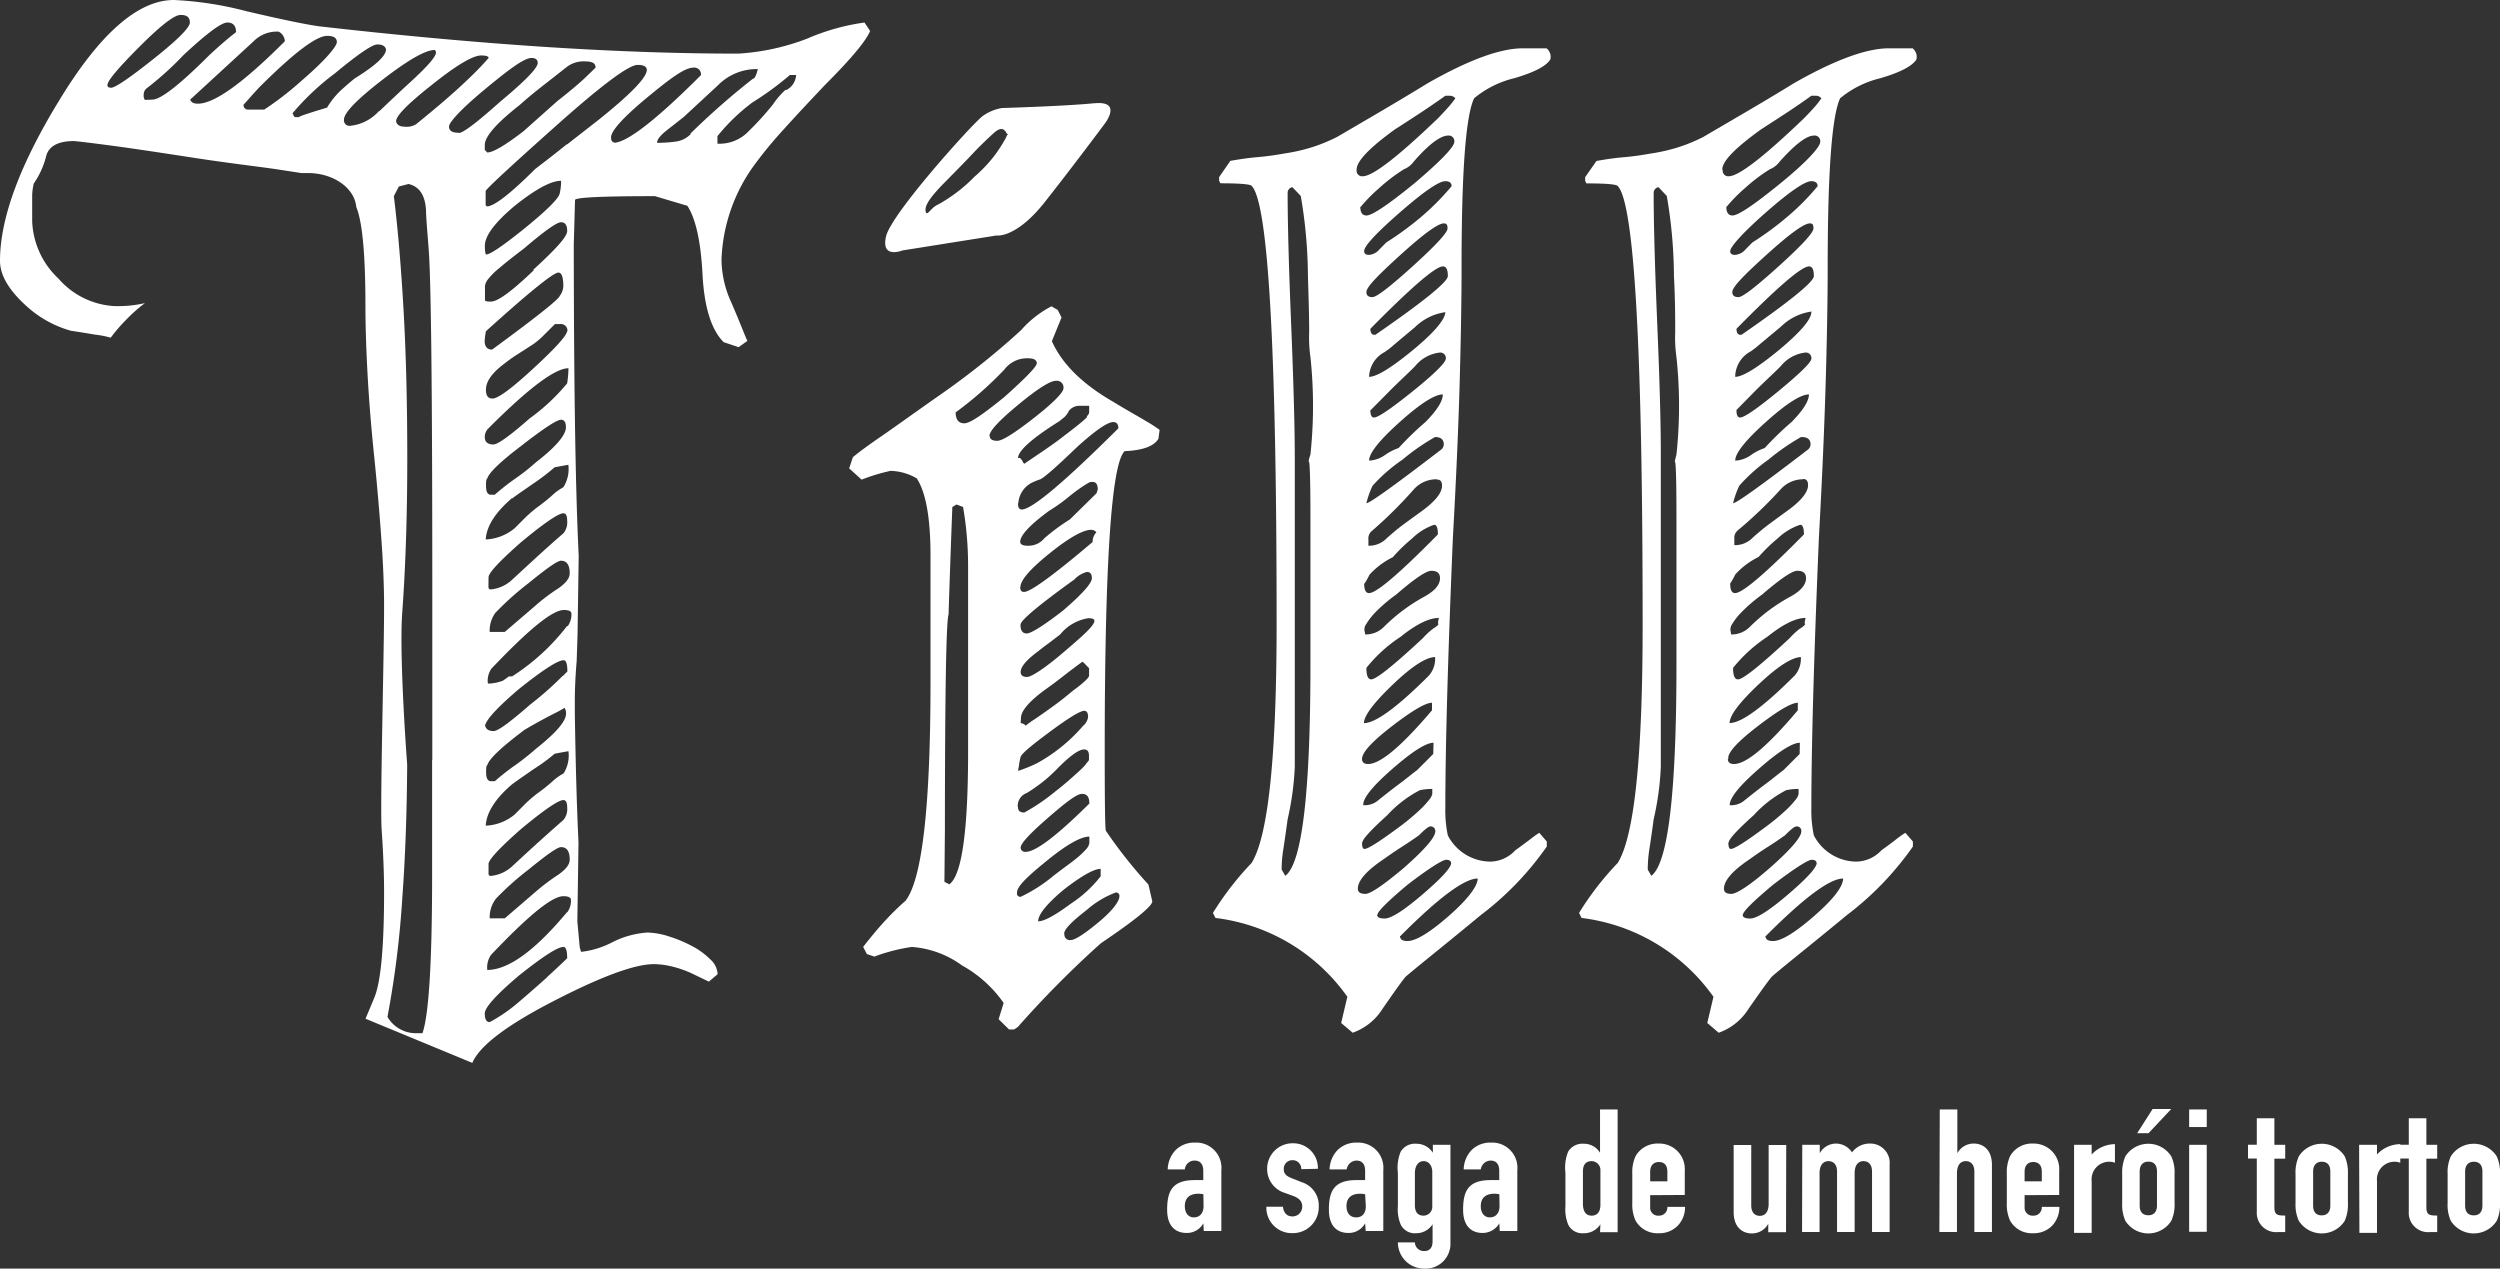 <svg xmlns="http://www.w3.org/2000/svg" viewBox="0 0 258.73 131.29"><rect x="0" y="0" width="258.73" height="131.29" fill="#333333" stroke="none"/><defs><style>.cls-1{fill:#fff;}</style></defs><g id="Layer_2" data-name="Layer 2"><g id="Layer_1-2" data-name="Layer 1"><path class="cls-1" d="M103.35,105.48l.52-1.68a12.81,12.81,0,0,0-4.3-3.88A10.07,10.07,0,0,0,94.37,98a18.52,18.52,0,0,0-3.88,1l-.77-.26L89.33,98c.86-1.11,1.66-2.06,2.39-2.84a26.75,26.75,0,0,1,2-1.94q2.58-3.36,2.58-22.63V57.51q0-5.82-1.42-8a5.65,5.65,0,0,0-2.71-.78,19.19,19.19,0,0,0-3,.91l-1.29-1.17.39-1.16c.51-.43,1.5-1.17,3-2.2S94.68,42.69,97.1,41c1.73-1.2,3.31-2.39,4.75-3.55s2.71-2.26,3.84-3.3a10.81,10.81,0,0,1,3.13-2.45l.65.38.39.78-1,2.45q1.56,3.49,6.24,6.21c1.64,1,2.85,1.66,3.62,2.13a14.3,14.3,0,0,1,1.29.84l-.12.91c-.44.77-1.6,1.21-3.5,1.29q-2.07,2-2.06,31.29,0,7.77.12,8a48.4,48.4,0,0,0,4.4,5.56l.39,1.68q.26.64-5.31,4.4a104,104,0,0,0-8.59,8.66l-.39.26h-.52ZM97.74,91.26l.51.26q1.95-1.42,1.94-13.84v-19a35.72,35.72,0,0,0-.52-6.21L99,52.21l-.44.26q-.26,6.86-.39,11.12-.37,1-.38,22.24ZM98.9,42.65c0,.77.3,1.16.9,1.16s1.9-.91,4.14-2.72q3.36-3,3.36-3.49c0-.34-.3-.52-.9-.52a2.94,2.94,0,0,0-2.46,1.17,37.33,37.33,0,0,1-5,4.4m3.49,2.45c0,.35.26.52.78.52s1.76-.78,3.75-2.33,3.1-2.67,3.1-3.1a.69.69,0,0,0-.78-.78q-.9,0-3.88,2.46t-3,3.23m2.85,47.32a.34.34,0,0,0,.39.39,16.06,16.06,0,0,0,3.42-2.2c1-.77,1.82-1.35,2.3-1.74a8.47,8.47,0,0,0,1.06-1,1.17,1.17,0,0,0,.32-.65v-.64c-.87,0-2.32.81-4.34,2.45s-3.15,2.68-3.15,3.36m.12-45h.17a1.42,1.42,0,0,1,.24.26A1.11,1.11,0,0,0,106,48c1.46-1,2.74-1.83,3.82-2.66s2-1.52,2.65-2.13a.38.38,0,0,1,.13-.26.52.52,0,0,0,.12-.38V42h-.92a1.38,1.38,0,0,0-1.18.52,2.07,2.07,0,0,1-.53.71,3.18,3.18,0,0,0-.39.32q-4.35,2.72-4.35,3.88m0,4.65c0,.44.13.65.39.65q1.56,0,10-8.4c0-.43-.18-.65-.52-.65q-.9,0-3.75,2.58-3.36,3.24-3.88,3.37a6.11,6.11,0,0,0-.9.38,2.56,2.56,0,0,0-1.3,2.07m6.86,21.47c-.43,0-1.64.73-3.62,2.2s-2.89,2.24-3,2.58-.15.76-.19,1a2.34,2.34,0,0,0-.07.45A15.89,15.89,0,0,0,107.3,79a17.24,17.24,0,0,0,4.79-3.88,1.47,1.47,0,0,0,.52-.91c0-.43-.13-.64-.39-.64m-6.86,10c0,.35.22.52.65.52a20.86,20.86,0,0,0,3.23-2.2c1-.77,1.66-1.38,2.14-1.81s.82-.75,1-1,.32-.36.32-.45V78.2c0-.43-.17-.64-.51-.64-.52,0-1.43.64-2.72,1.94a15.39,15.39,0,0,1-3.23,2.58,1.41,1.41,0,0,0-.91,1.42m.26-27.41c0,.26.26.39.79.39a2.14,2.14,0,0,0,1.71-.78,20.8,20.8,0,0,1,2.63-1.94l2.76-2.71.13-.39c0-.52-.17-.78-.52-.78a.75.75,0,0,0-.51.13,16.13,16.13,0,0,0-2,1.43,17.75,17.75,0,0,1-2,1.42c-2,1.47-3,2.54-3,3.23m0,4.66c0,.34.13.51.4.51q1,0,7.1-5.17a1.39,1.39,0,0,1,.39-1,.72.72,0,0,0-.52-.26q-1.3,0-4.34,2.45t-3,3.5m0,3.87c0,.61.22.91.65.91S108,64.75,110,63.2q3-2.58,3-3.36c0-.43-.17-.65-.51-.65a2.71,2.71,0,0,0-1.3.78c-3.71,2.67-5.56,4.23-5.56,4.65m0,4.92c0,.34.22.52.66.52s1.8-.86,3.82-2.59,3.15-2.72,3.15-3.23c0-.17-.21-.26-.64-.26a4.68,4.68,0,0,0-2.9,1.68l-1.19.91c-.35.25-.75.56-1.18.9-1.15.86-1.72,1.55-1.72,2.07m0,5.3a.72.72,0,0,1,.52.26,10.41,10.41,0,0,1,.9-.65c.52-.34,1.25-.86,2.2-1.55s1.66-1.34,2.14-1.68a10.28,10.28,0,0,0,1-.84c.22-.21.32-.37.32-.45v-.78l-.64-.65H112c-.61.44-1.21.89-1.81,1.36s-1.21.93-1.81,1.36c-1.81,1.29-2.72,2.33-2.72,3.1Zm0,12.8a.46.46,0,0,0,.52.52q1.55,0,6.59-5c0-.7-.25-1-.77-1s-1.6.82-3.49,2.46-2.85,2.67-2.85,3.1m8.28,2.2c-.69,0-2,.73-3.88,2.2-1.73,1.46-2.59,2.54-2.59,3.23.61,0,1.73-.6,3.36-1.81a12.8,12.8,0,0,0,3.11-2.85Zm-3.75,6.72a.57.57,0,0,0,.64.65c.44,0,1.38-.6,2.85-1.81s2.2-2.2,2.2-2.72a.34.34,0,0,0-.39-.39,9.79,9.79,0,0,0-3,1.81c-1.56,1.21-2.33,2-2.33,2.46"/><path class="cls-1" d="M138.8,105.87l.64-2.71A19.61,19.61,0,0,0,125.79,95l-.26-.52a31.16,31.16,0,0,1,4-5.17q2.58-4.14,2.59-24.69,0-42.81-2.59-45.39c-.17-.17-1.25-.26-3.23-.26l-.13-.26v-.38l1.16-1.68c.95-.17,1.9-.31,2.85-.39s1.89-.22,2.84-.39a18.24,18.24,0,0,0,3-.71,17.51,17.51,0,0,0,2.38-1l4.75-2.78c1.54-.91,3.08-1.83,4.63-2.78Q154.1,5,157.6,5h2.45a1.1,1.1,0,0,1,.39,1.16c-.43.69-1.68,1.34-3.75,1.94a10.24,10.24,0,0,0-4.13,2.07q-1.31,2.72-1.3,17.59,0,4.65-.19,11.63t-.71,16.29q-.78,18.63-.78,27.93a12.43,12.43,0,0,0,.26,2.85,5,5,0,0,0,4.4,2.71A3.59,3.59,0,0,0,156.82,88c.6-.43,1.1-.8,1.49-1.1s.71-.54,1-.71l.77.9v.52a31.45,31.45,0,0,1-6.85,7.11c-2.41,2-4.26,3.49-5.54,4.53s-2,1.64-2.19,1.81-1,1.29-2.43,3.36a6,6,0,0,1-3.08,2.46ZM132.64,90l.38.64q2.59-1.94,2.6-21.72V53.76c0-3.53-.05-5.51-.13-5.94-.09,0-.05-.26.13-.78a47.6,47.6,0,0,0,0-10.08,14.48,14.48,0,0,1-.13-2.59c0-1.38-.05-3.32-.13-5.82a50.1,50.1,0,0,0-.74-8.27l-.87-.91a.6.6,0,0,0-.49.65q0,4.65.37,13.7T134,47.43V79.37a30.13,30.13,0,0,1-.74,5.42c-.17,1.21-.31,2.23-.43,3a13.27,13.27,0,0,0-.19,2Zm7.76-72.41a.57.57,0,0,0,.64.65q1.53,0,7.78-6c.42-.43.78-.82,1.08-1.16a9.65,9.65,0,0,0,.72-.91.78.78,0,0,0-.52-.26h-.52c-.85.61-1.7,1.19-2.55,1.75s-1.74,1.14-2.68,1.74q-3.94,2.85-3.95,4.14M140.53,92q0,.51.78.51t4-2.71q3.23-2.85,3.23-3.75a.47.47,0,0,0-.52-.52c-.17,0-.56.3-1.16.91-.61.43-1.21.84-1.81,1.22s-1.21.8-1.81,1.23c-1.81,1.21-2.72,2.24-2.72,3.11m.26-70.6c0,.6.21.9.64.9q.88,0,5-3.36c2.73-2.32,4.09-3.75,4.09-4.26a.58.58,0,0,0-.65-.65c-.77,0-2,.9-3.57,2.72a2.33,2.33,0,0,1-1,.77,18,18,0,0,0-2.55,1.94,16.27,16.27,0,0,0-1.91,1.94m.13,57.15c0,.34.21.52.63.52q1.9,0,6.61-5.56v-.78q-1,0-4.19,2.46c-2,1.55-3.05,2.67-3.05,3.36m0,8.66c0,.43.08.65.26.65.34,0,1.5-.73,3.49-2.2a23.67,23.67,0,0,0,2.26-1.87,8.72,8.72,0,0,0,1-1.1,1.37,1.37,0,0,0,.26-.52v-.52a5.7,5.7,0,0,0-1.29.13,12.12,12.12,0,0,0-3.37,2.59c-1.72,1.55-2.58,2.5-2.58,2.84m7.37-10.34q-1.17,0-4.27,2.71t-3,3.75a2.13,2.13,0,0,0,1.55-.51c.86-.69,1.64-1.3,2.33-1.81s1.25-1,1.68-1.3l1.68-1.68ZM141.18,26c0,.25.17.38.51.38a1.58,1.58,0,0,0,1.08-.58l.7-.71a31.89,31.89,0,0,0,3.7-2.72,26.36,26.36,0,0,0,3.06-3.1c0-.34-.22-.52-.65-.52q-1,0-4.71,3.24t-3.69,4m0,34.39c0,.69.17,1,.51,1q1.14,0,7.12-6.07c0-.69-.13-1-.39-1a6.1,6.1,0,0,0-2.28,1.42,16.88,16.88,0,0,0-2,1.94,8,8,0,0,0-2.41,1.81,8.23,8.23,0,0,1-.51.91M148.55,68q-1.43,0-4.4,2.84t-3,4q1.8,0,6.72-4.91a2.64,2.64,0,0,0,.65-1.94m-.39-8.92c-.52,0-1.73.81-3.62,2.45a16.14,16.14,0,0,0-2.2,1.88,7,7,0,0,0-.9,1.16,1,1,0,0,0-.2.71,2.32,2.32,0,0,1,.07.39,2.64,2.64,0,0,0,1.94-.78,18.49,18.49,0,0,1,4.13-3.1c1.12-.6,1.68-1.25,1.68-1.94,0-.52-.3-.77-.9-.77m-6.72-28.84c0,.35.21.52.63.52s1.83-1.08,4.2-3.23,3.57-3.45,3.57-3.88-.13-.52-.39-.52c-.59,0-2.08,1.08-4.45,3.23s-3.56,3.36-3.56,3.88m7.11,15a22.13,22.13,0,0,0-3.36,2.33,17.11,17.11,0,0,0-3.11,2.71,9.17,9.17,0,0,0-.64,1.81q.51,0,7.75-5.56a.74.74,0,0,0,.26-.51q0-.78-.9-.78m-7.11,23.92c0,.78.17,1.16.5,1.16q.76,0,5.34-4.26a7.36,7.36,0,0,1,1.08-1,2.62,2.62,0,0,0,.45-.33c.08-.08.1-.15.06-.19s0-.23.07-.58c-1,0-2.34.65-3.94,1.94a15.19,15.19,0,0,0-3.56,3.23m7.24-19.52a3.15,3.15,0,0,0-2.29,1A45.14,45.14,0,0,1,142,54.93a1,1,0,0,0-.38.9v.65a2.55,2.55,0,0,0,1.9-.78c.09-.08.38-.34.89-.77s1.31-1,2.42-1.81c1.61-1.12,2.41-2.07,2.41-2.85,0-.43-.17-.64-.51-.64m.9-17.33a5.6,5.6,0,0,0-3.18,1.55l-2.16,1.81a8,8,0,0,1-1,.78A3,3,0,0,0,141.69,39c.77,0,2.25-.9,4.46-2.71s3.43-3.23,3.43-4m-.26,8.53q-1.27,0-4.45,2.85c-2.12,1.9-3.18,3.23-3.18,4a3.11,3.11,0,0,0,1.66-.59,5.48,5.48,0,0,1,1.39-.71,33.61,33.61,0,0,1,2.8-2.71c1.19-1.21,1.78-2.15,1.78-2.85M141.82,34c0,.43.14.65.42.65h.1q7.5-5.18,7.5-6.08c0-.69-.17-1-.51-1q-1.14,0-7.51,6.46m0,8.4c0,.52.13.78.38.78.43,0,1.74-.9,4-2.71s3.43-3,3.43-3.37a.57.57,0,0,0-.64-.64,3.83,3.83,0,0,0-2.55,1.42c-1,1-1.9,1.81-2.66,2.59l-1.91,1.93m.65,52.24q0,.39.78.39,1,0,3.88-2.46t3-3.23c0-.26-.17-.39-.52-.39s-1.77.87-4,2.59q-3.1,2.6-3.1,3.1m2.33,2.2c0,.35.26.52.77.52.86,0,2.29-.86,4.27-2.59s3-3.1,3-3.88q-2.07,0-8,5.95"/><path class="cls-1" d="M176.69,105.87l.64-2.71A19.65,19.65,0,0,0,163.68,95l-.26-.52a30.64,30.64,0,0,1,4-5.17Q170,85.18,170,64.63q0-42.81-2.59-45.39c-.17-.17-1.25-.26-3.23-.26l-.13-.26v-.38l1.17-1.68c.94-.17,1.89-.31,2.84-.39s1.89-.22,2.84-.39a18,18,0,0,0,3-.71,17,17,0,0,0,2.38-1l4.75-2.78c1.55-.91,3.09-1.83,4.63-2.78Q192,5,195.48,5h2.46a1.13,1.13,0,0,1,.39,1.16c-.44.69-1.69,1.34-3.75,1.94a10.29,10.29,0,0,0-4.14,2.07q-1.29,2.72-1.29,17.59,0,4.65-.2,11.63t-.71,16.29q-.78,18.63-.78,27.93a12.43,12.43,0,0,0,.26,2.85,5,5,0,0,0,4.4,2.71A3.62,3.62,0,0,0,194.71,88c.6-.43,1.1-.8,1.48-1.1s.71-.54,1-.71l.78.9v.52a31.67,31.67,0,0,1-6.85,7.11c-2.42,2-4.27,3.49-5.55,4.53s-2,1.64-2.18,1.81-1,1.29-2.44,3.36a6,6,0,0,1-3.08,2.46ZM170.53,90l.37.64q2.59-1.94,2.6-21.72V53.76q0-5.3-.13-5.94c-.08,0,0-.26.13-.78a47.6,47.6,0,0,0,0-10.08,14.48,14.48,0,0,1-.13-2.59c0-1.38,0-3.32-.13-5.82a50.1,50.1,0,0,0-.74-8.27l-.86-.91a.61.61,0,0,0-.5.65q0,4.65.38,13.7t.36,13.71V79.37a29.23,29.23,0,0,1-.74,5.42c-.16,1.21-.31,2.23-.43,3a14.46,14.46,0,0,0-.18,2Zm7.76-72.41a.57.57,0,0,0,.63.65q1.53,0,7.78-6c.42-.43.79-.82,1.09-1.16a9.34,9.34,0,0,0,.71-.91.76.76,0,0,0-.52-.26h-.52c-.84.61-1.69,1.19-2.54,1.75l-2.68,1.74c-2.64,1.9-4,3.28-4,4.14M178.42,92c0,.34.25.51.77.51s1.94-.9,4-2.71,3.23-3.15,3.23-3.75a.46.46,0,0,0-.52-.52c-.17,0-.56.3-1.16.91-.6.43-1.21.84-1.81,1.22s-1.21.8-1.81,1.23c-1.81,1.21-2.71,2.24-2.71,3.11m.25-70.6c0,.6.22.9.64.9.6,0,2.25-1.12,5-3.36s4.08-3.75,4.08-4.26a.58.58,0,0,0-.65-.65c-.76,0-1.95.9-3.57,2.72a2.3,2.3,0,0,1-1,.77,17.81,17.81,0,0,0-2.56,1.94,16.27,16.27,0,0,0-1.91,1.94m.13,57.15c0,.34.21.52.64.52q1.91,0,6.6-5.56v-.78q-1,0-4.19,2.46t-3,3.36m0,8.66c0,.43.09.65.26.65.35,0,1.51-.73,3.49-2.2a24.07,24.07,0,0,0,2.27-1.87,9.64,9.64,0,0,0,1-1.1,1.29,1.29,0,0,0,.25-.52v-.52a5.77,5.77,0,0,0-1.29.13,12.13,12.13,0,0,0-3.36,2.59c-1.73,1.55-2.59,2.5-2.59,2.84m7.37-10.34c-.77,0-2.2.9-4.26,2.71s-3,3-3,3.75a2.11,2.11,0,0,0,1.55-.51c.86-.69,1.64-1.3,2.33-1.81s1.25-1,1.68-1.3l1.68-1.68ZM179.06,26c0,.25.17.38.51.38a1.62,1.62,0,0,0,1.09-.58l.7-.71a31.75,31.75,0,0,0,3.69-2.72,24.89,24.89,0,0,0,3.06-3.1c0-.34-.22-.52-.65-.52-.67,0-2.25,1.08-4.71,3.24s-3.69,3.58-3.69,4m0,34.39c0,.69.17,1,.51,1q1.14,0,7.12-6.07c0-.69-.13-1-.38-1A6.11,6.11,0,0,0,184,55.7a16.88,16.88,0,0,0-2,1.94,8,8,0,0,0-2.41,1.81,8.23,8.23,0,0,1-.51.91M186.43,68Q185,68,182,70.83t-3,4q1.81,0,6.73-4.91a2.64,2.64,0,0,0,.64-1.94M186,59.07c-.51,0-1.72.81-3.62,2.45a16.56,16.56,0,0,0-2.19,1.88,6.6,6.6,0,0,0-.91,1.16,1,1,0,0,0-.19.71,2.05,2.05,0,0,1,.06.39,2.64,2.64,0,0,0,1.94-.78,18.35,18.35,0,0,1,4.14-3.1c1.12-.6,1.68-1.25,1.68-1.94,0-.52-.3-.77-.91-.77m-6.72-28.84c0,.35.21.52.64.52s1.82-1.08,4.2-3.23,3.56-3.45,3.56-3.88-.12-.52-.38-.52c-.6,0-2.08,1.08-4.46,3.23s-3.56,3.36-3.56,3.88m7.11,15a23.36,23.36,0,0,0-3.36,2.33A17.55,17.55,0,0,0,180,50.27a9.17,9.17,0,0,0-.64,1.81q.51,0,7.76-5.56a.74.74,0,0,0,.26-.51c0-.52-.31-.78-.91-.78m-7.11,23.92c0,.78.17,1.16.51,1.16q.76,0,5.34-4.26a7.36,7.36,0,0,1,1.08-1,2.13,2.13,0,0,0,.44-.33c.09-.08.11-.15.06-.19s0-.23.07-.58c-1,0-2.33.65-3.94,1.94a15.4,15.4,0,0,0-3.56,3.23m7.25-19.52a3.13,3.13,0,0,0-2.29,1,44.48,44.48,0,0,1-4.45,4.27,1,1,0,0,0-.38.9v.65a2.57,2.57,0,0,0,1.91-.78c.08-.08.38-.34.89-.77s1.31-1,2.41-1.81c1.61-1.12,2.42-2.07,2.42-2.85,0-.43-.17-.64-.51-.64m.89-17.33a5.6,5.6,0,0,0-3.17,1.55l-2.17,1.81a9.05,9.05,0,0,1-1,.78A3,3,0,0,0,179.58,39q1.14,0,4.45-2.71c2.29-1.9,3.43-3.23,3.43-4m-.25,8.53q-1.28,0-4.45,2.85c-2.12,1.9-3.18,3.23-3.18,4a3,3,0,0,0,1.65-.59,5.51,5.51,0,0,1,1.4-.71,32,32,0,0,1,2.8-2.71c1.18-1.21,1.78-2.15,1.78-2.85M179.71,34c0,.43.14.65.41.65h.11q7.49-5.18,7.49-6.08c0-.69-.17-1-.5-1q-1.16,0-7.51,6.46m0,8.4c0,.52.12.78.38.78.42,0,1.74-.9,3.94-2.71s3.43-3,3.43-3.37a.57.57,0,0,0-.64-.64,3.84,3.84,0,0,0-2.54,1.42c-1,1-1.91,1.81-2.67,2.59l-1.9,1.93m.64,52.24q0,.39.78.39,1,0,3.88-2.46t3-3.23c0-.26-.17-.39-.52-.39s-1.76.87-4,2.59q-3.11,2.6-3.11,3.1m2.33,2.2c0,.35.26.52.78.52q1.29,0,4.26-2.59t3-3.88q-2.07,0-8,5.95"/><path class="cls-1" d="M89.47,2.33A22.78,22.78,0,0,0,83.53,4a23.76,23.76,0,0,1-7.12,1.55q-9.43,0-20.23-.71T33,2.72c-1.29-.18-3.79-.69-7.5-1.56A35.86,35.86,0,0,0,18,0Q12.42,0,6.08,10.47,0,20.43,0,27q0,2.2,2.72,4.66a11.4,11.4,0,0,0,4.65,2.58c.08,0,.91.13,2.46.39a9.74,9.74,0,0,1,1.63.32A16.1,16.1,0,0,1,13,33.15,15.72,15.72,0,0,1,15,31.37a12.65,12.65,0,0,1-3.13.31,8.27,8.27,0,0,1-5.82-2.85,8.56,8.56,0,0,1-2.72-5.95V20.17A6.52,6.52,0,0,1,3.49,19a8.7,8.7,0,0,0,1.29-2.85c.26-1,1.21-1.55,2.85-1.55Q8,14.61,11,15c2,.26,4.92.69,8.79,1.29s6.83.93,8.86,1.23l2.54.39c.22,0,.45,0,.68,0,2.66,0,4.83,1.56,5,3.51.63,1.5.95,4.92.95,10.3,0,1.72.06,3.88.19,6.46s.36,5.61.71,9,.6,6.47.78,9.06.25,4.74.25,6.46c0,5.6-.43,20.61-.25,23.2s.25,4.74.25,6.46q0,8.41-1,10.87l-.92,2.2L48.88,110q1.15-2.71,8.79-6.59,7.11-3.63,10-3.63a8.17,8.17,0,0,1,1.94.26,11.18,11.18,0,0,1,1.88.65l1.87.9.91-.77a2.21,2.21,0,0,0-.78-1.55,7.63,7.63,0,0,0-1.87-1.36,13.52,13.52,0,0,0-2.4-1A7.8,7.8,0,0,0,67,96.51a9.37,9.37,0,0,0-3.62,1,9.23,9.23,0,0,1-3.24,1L60,98.06l-.25-2.71.12-8.15q-.26-5.43-.38-13.38c0-.43,0-.88,0-1.33,0-2,.19-4.06.19-4.06l.09-2.75.12-8.14q-.26-5.43-.38-13.38t-.13-18.82l.13-4.65q.12-.39,8.27-.39l3.36,1q1.29,2,1.56,7c.17,3.45.9,5.81,2.19,7.11l1.55.52.91-.65c-.09-.17-.26-.58-.52-1.23s-.64-1.57-1.16-2.78a10.83,10.83,0,0,1-1-4.39,17.65,17.65,0,0,1,3.61-10.09,43.52,43.52,0,0,1,2.85-3.43c1.2-1.33,2.63-2.86,4.27-4.59q4-4,4.65-5.56ZM58.57,7a2.84,2.84,0,0,1,2.07-.64c.69,0,1,.21,1,.64L60.45,8.15c-.65.6-1.58,1.38-2.78,2.32l-3.49,3.11c-1.9,1.46-3.15,2.2-3.75,2.2l-.26-.26V15c0-.86,1.2-2.24,3.62-4.14.77-.69,1.55-1.33,2.33-1.94L58.57,7m-8-1a32.76,32.76,0,0,1-2.33,2.39q-1.81,1.74-5.17,4.46a1.81,1.81,0,0,1-1.17.26c-.51,0-.82-.17-.9-.52q-.14-.77,3.62-3.75c2.58-2.07,4.31-3.1,5.17-3.1.52,0,.78.09.78.26M11.12,8.79q0-.64,3.36-4t4.27-3.24q.9,0,.9.78T15.91,6.08c-2.51,2-4,3-4.4,3-.26,0-.39-.08-.39-.26M15,10.34a.71.71,0,0,1-.13-.51.85.85,0,0,1,.26-.65A33.49,33.49,0,0,0,19,5.69q3.61-3.36,4.52-3.36c.6,0,.91.34.91,1-.69.52-1.6,1.3-2.72,2.33q-4.65,4.65-5.95,4.65Zm4.65,0,6.6-6.07a3.37,3.37,0,0,1,2.46-1h.12a1.17,1.17,0,0,1,.65,1q-6.46,6.47-9,6.46-.64,0-.78-.39m7.63,1H25.73a.46.46,0,0,1-.52-.52c.17-.17.39-.41.65-.71s.6-.67,1-1.1q5.31-5.3,7-5.3c.69,0,1,.22,1,.65S33.7,6.21,31.29,8.28a33.07,33.07,0,0,1-4,3.1m6.6-.26c-2.25.69-3.2,1-2.85,1h-.52L30.39,12a.38.38,0,0,0-.13-.26,26.17,26.17,0,0,1,4.39-4.14q3.62-3,4.4-3t.9.51q0,1-3.23,3c-.43.34-.9.75-1.42,1.22a8.4,8.4,0,0,0-1.42,1.75m5.36.39a4.61,4.61,0,0,1-3,1.55.57.57,0,0,1-.64-.65c0-.69,1.33-2.07,4-4.13S44.05,5.17,45,5.17a.41.41,0,0,1,.12.26c0,.43-.86,1.42-2.58,3q-1.68,1.54-3.3,3.1m5.48,67.1q0,5.37,0,12c0,9.06-.35,14.48-1,16.3h-.77a3.42,3.42,0,0,1-2.85-1.69A99.55,99.55,0,0,0,41.63,93q.46-6.17.51-13.87S41.29,68,41.63,63.36s.52-10,.52-15.91q0-8.66-.39-15.45t-1-11.7l.52-1,1-.26c1.12.26,1.72,1.16,1.81,2.71,0,.89.26,3.62.26,3.88q.39,4.27.39,35.3c0,9.05,0,17.71,0,17.71m2.73-64.9c-.69,0-1-.22-1-.65s1.25-1.81,3.75-3.88S54.26,6,55,6c.43,0,.65.17.65.52,0,.51-1.29,1.85-3.88,4q-3.63,3.24-4.27,3.24M51.33,93a29.57,29.57,0,0,1,3.36-3c1.9-1.55,3-2.33,3.37-2.33q.9,0,.9,1.29c0,.52-.39,1-1.16,1.55a21.82,21.82,0,0,0-2.4,1.81l-3.16,2.72H50.68A3.15,3.15,0,0,1,51.33,93m-.77-2.58v-1c0-.43,1.11-1.64,3.36-3.62,2.41-2,3.88-3,4.39-3,.26,0,.39.26.39.77a1.75,1.75,0,0,1-.39,1.29c-.6.52-1.33,1.17-2.19,1.94s-1.9,1.73-3.11,2.85a3.8,3.8,0,0,1-2.2,1,.22.22,0,0,1-.25-.25m7.75-10.35a5.79,5.79,0,0,0-1.16.84,17.51,17.51,0,0,1-1.55,1.23,15.32,15.32,0,0,0-1.17,1l-1.16,1.17a5,5,0,0,1-3,1.16c.08-1.37,1-2.8,2.71-4.27.69-.51,1.42-1,2.2-1.55A19.07,19.07,0,0,0,57.41,78l1.42-.26a3.48,3.48,0,0,1-.52,2.33m-8-.13c0-.43,0-.69.13-.77q.26-.91,3.49-3.37l.31-.24c1-.6,2.15-1.23,3.44-1.88q.4-.21.75-.42a1,1,0,0,1,.15.6q0,1.17-3.1,3.62a25.86,25.86,0,0,1-2.13,1.69,24.29,24.29,0,0,0-2.14,1.68h-.39c-.34,0-.51-.3-.51-.91m8-10h-.07a33.72,33.72,0,0,1-3.4,3q-3.1,2.72-3.75,2.72c-.52,0-.81-.2-.89-.58.16-.65,1.31-1.9,3.48-3.75q3.75-3,4.65-3c.26,0,.39.39.39,1.16l-.41.41M53,51.59c.69-.52,1.42-1,2.2-1.55a21.63,21.63,0,0,0,2.2-1.68l1.42-.26a3.5,3.5,0,0,1-.52,2.33,5.42,5.42,0,0,0-1.16.84A17.51,17.51,0,0,1,55.6,52.5a15.32,15.32,0,0,0-1.17,1l-1.16,1.16a5,5,0,0,1-3,1.17c.08-1.38,1-2.8,2.71-4.27M50.3,50.3c0-.43,0-.69.13-.78q.26-.9,3.49-3.36,3.48-2.71,4.14-2.72.51,0,.51.78c0,.78-1,2-3.1,3.62q-1,.9-2.13,1.68A26.32,26.32,0,0,0,51.2,51.2h-.39q-.51,0-.51-.9m.26,9.44c0-.44,1.11-1.64,3.36-3.62,2.41-2,3.88-3,4.39-3q.39,0,.39.78a1.78,1.78,0,0,1-.39,1.29c-.6.52-1.33,1.16-2.19,1.94S54.22,58.87,53,60a3.76,3.76,0,0,1-2.2,1c-.17,0-.25-.09-.25-.26Zm.77,3.62a30.32,30.32,0,0,1,3.36-3c1.9-1.55,3-2.33,3.37-2.33.6,0,.9.44.9,1.3,0,.52-.39,1-1.16,1.55a19.54,19.54,0,0,0-2.4,1.81l-3.16,2.71H50.68a3.1,3.1,0,0,1,.65-2.06m7.5-25.09a12.55,12.55,0,0,1-.13,1.42,20.94,20.94,0,0,1-3.88,3.63C52.75,45.12,51.5,46,51.07,46q-.9,0-.9-.78a1.24,1.24,0,0,1,.39-.9q6.19-6.21,8.27-6.21Zm-.9-7.63q-.13.52-7,5.56c-.51,0-.77-.3-.77-.9a7.46,7.46,0,0,1,.13-1q6.72-6.07,7.5-6.07c.34,0,.51.47.51,1.42a1.75,1.75,0,0,1-.38,1m.77,3.62q0,.66-3.49,3.88t-4.27,3.11c-.43,0-.64-.3-.64-.91,0-.86.64-1.76,1.94-2.72.43-.34.9-.68,1.42-1l1.55-1a8.17,8.17,0,0,0,1-.84l1.23-1.23h.52a.68.68,0,0,1,.77.77m-3.49-6.33q-3.36,3.22-4.4,3.23c-.34,0-.56,0-.64-.13V29.61a1.35,1.35,0,0,1,.32-.71,7,7,0,0,1,1.17-1.16q.83-.72,2.52-2Q57.41,23,58.06,23c.43,0,.64.3.64.9s-1.16,1.86-3.49,4M57.93,20q-.13.78-3.62,3.62c-2.25,1.81-3.58,2.72-4,2.72-.09-.09-.13-.39-.13-.91q0-1.54,3.1-4.14c2.16-1.72,3.75-2.58,4.79-2.58A5.7,5.7,0,0,1,57.93,20m-1.3,81.13c-.86.77-1.89,1.68-3.1,2.71a16.57,16.57,0,0,1-2.85,1.94q-.51,0-.51-.9c0-.6,1.16-1.9,3.49-3.88q3.75-3,4.65-3,.39,0,.39,1.17c-.52.51-1.21,1.16-2.07,1.94m2.07-6.73q-5,6-8.27,6a2.31,2.31,0,0,1,.38-1.55c3.8-4,6.29-6.08,7.5-6.08q.78,0,.78.39a2.06,2.06,0,0,1-.39,1.29m0-29.66A22.38,22.38,0,0,1,53,70h-.33c-.22.17-.43.31-.61.44a4.63,4.63,0,0,1-1.52.31.7.7,0,0,1-.06-.09,2.21,2.21,0,0,1,.38-1.46c3.8-4,6.29-6.07,7.5-6.07q.78,0,.78.39a2.08,2.08,0,0,1-.39,1.29m-.13-49.85c-1,.82-2.11,1.67-3.23,2.53q-3.89,3.87-5,3.87l-.13-.12V19.78q0-.26,7.24-6.72t8.53-6.34c.6,0,.91.18.91.52q0,1.17-5,5.17l-3.23,2.52m4.92-.19c-.26,0-.39-.17-.39-.52,0-.68,1.25-2.07,3.75-4.14S70.9,7,71.76,7a.69.69,0,0,1,.78.78q-7,7-9.05,7m8-.91a2.6,2.6,0,0,1-1.55.78,13.16,13.16,0,0,1-1.94.13c0-.34.34-.77,1-1.29s1.29-1,1.8-1.42l3.5-3.24a5.62,5.62,0,0,1,4.13-1.68c-.17.69-.34,1-.51,1a77,77,0,0,0-6.47,5.68m9.83-4.52A8.14,8.14,0,0,0,80,10.8a30.16,30.16,0,0,1-2.52,2.78,4.15,4.15,0,0,1-3.23,1.29v-.78a20.17,20.17,0,0,1,3.62-3.49,31.11,31.11,0,0,0,3.88-2.84h.64a1.84,1.84,0,0,1-1,1.55"/><path class="cls-1" d="M113.18,10.69c-3,.3-9.48.49-9.48.49a4.75,4.75,0,0,0-2,.83c-1,.73-9.44,10.07-10,12.45s1.69,1.46,1.69,1.46l9.74-1.55s2,.34,5-3.46,6.21-8.12,6.21-8.12,1.87-2.39-1.08-2.1m-8.89,3.17s-.11,0-.24.35A15,15,0,0,1,103,16a14.63,14.63,0,0,1-2.14,2.28,16.16,16.16,0,0,1-3.78,2.89c-.77.32-1.15,1.31-1.28.71s.45-1.41,1.68-2.71c1.41-1.43,2.47-2.5,3.15-3.23s1.41-1.43,2.17-2.13c.61-.56,1-.6,1.3-.15.08.15.13.19.15.2h0"/><path class="cls-1" d="M124.54,126.6h0a1.94,1.94,0,0,1-1.75,1c-.84,0-2-.41-2-2.41s.59-3.06,2.87-3.06c.25,0,.5,0,.87,0v-.95c0-.6-.23-1.07-.91-1.07a1,1,0,0,0-1,.91h-1.77a3,3,0,0,1,.82-2,2.74,2.74,0,0,1,2-.77,2.61,2.61,0,0,1,2.73,2.86v6.29h-1.82Zm0-3a2.34,2.34,0,0,0-.5-.06c-.78,0-1.42.32-1.42,1.29,0,.69.35,1.16.94,1.16s1-.43,1-1.16Z"/><path class="cls-1" d="M134.67,121a.89.89,0,0,0-.92-.93.88.88,0,0,0-.89.91c0,.34.09.66.76.93l1.08.43a2.52,2.52,0,0,1,1.78,2.55,2.68,2.68,0,0,1-2.71,2.73,2.63,2.63,0,0,1-2.71-2.73h1.71c.07.5.3,1,1,1a1,1,0,0,0,1-1c0-.5-.22-.84-.91-1.11l-.88-.32a2.58,2.58,0,0,1-1.84-2.5,2.63,2.63,0,0,1,2.68-2.64,2.55,2.55,0,0,1,2.57,2.64Z"/><path class="cls-1" d="M141.28,126.6h0a1.93,1.93,0,0,1-1.75,1c-.84,0-2-.41-2-2.41s.59-3.06,2.87-3.06c.25,0,.5,0,.88,0v-.95c0-.6-.23-1.07-.91-1.07a1.06,1.06,0,0,0-1,.91h-1.77a3,3,0,0,1,.83-2,2.74,2.74,0,0,1,2-.77,2.61,2.61,0,0,1,2.73,2.86v6.29h-1.82Zm0-3a2.41,2.41,0,0,0-.5-.06c-.79,0-1.43.32-1.43,1.29,0,.69.36,1.16,1,1.16s1-.43,1-1.16Z"/><path class="cls-1" d="M146.43,128.58a.92.92,0,0,0,1,.89c.58,0,.83-.41.83-1V126.7h0a2,2,0,0,1-1.7.93,1.63,1.63,0,0,1-1.58-.86,4,4,0,0,1-.31-1.94v-3.44a4.37,4.37,0,0,1,.29-2.2,1.71,1.71,0,0,1,1.62-.82,2,2,0,0,1,1.71.93v-.82h1.82v10.15a2.57,2.57,0,0,1-2.72,2.66,2.71,2.71,0,0,1-2.72-2.71Zm0-3.84c0,.57.2,1.07.9,1.07a.92.92,0,0,0,.9-1v-3.51c0-.66-.35-1.13-.9-1.13s-.9.5-.9,1.23Z"/><path class="cls-1" d="M155.17,126.6h0a2,2,0,0,1-1.75,1c-.84,0-2-.41-2-2.41s.58-3.06,2.87-3.06c.25,0,.5,0,.87,0v-.95c0-.6-.23-1.07-.91-1.07a1.06,1.06,0,0,0-1,.91h-1.77a3,3,0,0,1,.82-2,2.74,2.74,0,0,1,2-.77,2.61,2.61,0,0,1,2.73,2.86v6.29h-1.82Zm0-3a2.34,2.34,0,0,0-.5-.06c-.78,0-1.42.32-1.42,1.29,0,.69.35,1.16.94,1.16s1-.43,1-1.16Z"/><path class="cls-1" d="M165.63,126.7a2,2,0,0,1-1.73.93,1.63,1.63,0,0,1-1.59-.86,4.13,4.13,0,0,1-.3-1.94v-3.44a4.41,4.41,0,0,1,.28-2.2,1.72,1.72,0,0,1,1.62-.82,1.94,1.94,0,0,1,1.68.93h0v-4.48h1.82v12.7h-1.82Zm-1.81-2.12c0,.73.27,1.23.9,1.23s.91-.46.91-1.12v-3.52a.92.92,0,0,0-.91-1c-.7,0-.9.5-.9,1.07Z"/><path class="cls-1" d="M170.78,123.69v1.23a.82.82,0,0,0,.9.89.85.85,0,0,0,.88-.91h1.83a2.76,2.76,0,0,1-.74,1.93,2.64,2.64,0,0,1-2,.8,2.59,2.59,0,0,1-2.38-1.3,4,4,0,0,1-.34-1.84v-3a4,4,0,0,1,.34-1.84,2.61,2.61,0,0,1,2.38-1.3,2.64,2.64,0,0,1,2.71,2.82v2.5Zm0-1.43h1.78v-1c0-.68-.33-1-.88-1s-.9.36-.9,1Z"/><path class="cls-1" d="M184.84,127.52H183v-.87h0a1.91,1.91,0,0,1-1.71,1c-.91,0-1.87-.59-1.87-2.21v-6.94h1.82v6.26c0,.66.32,1.07.89,1.07s.91-.44.91-1.25v-6.08h1.82Z"/><path class="cls-1" d="M186.52,118.48h1.81v.87h0a1.93,1.93,0,0,1,1.71-1,2,2,0,0,1,1.63.91,2.28,2.28,0,0,1,1.89-.91,2,2,0,0,1,2,2.21v6.94h-1.82v-6.26c0-.66-.32-1.07-.89-1.07s-.91.45-.91,1.25v6.08h-1.82v-6.26c0-.66-.32-1.07-.89-1.07s-.92.45-.92,1.25v6.08h-1.81Z"/><path class="cls-1" d="M200.75,114.82h1.82v4.53h0a1.91,1.91,0,0,1,1.71-1c.91,0,1.87.59,1.87,2.21v6.94h-1.82v-6.26c0-.66-.32-1.07-.89-1.07s-.91.45-.91,1.25v6.08h-1.82Z"/><path class="cls-1" d="M209.53,123.69v1.23a.82.82,0,0,0,.89.89.85.85,0,0,0,.89-.91h1.82a2.8,2.8,0,0,1-.73,1.93,2.65,2.65,0,0,1-2,.8,2.57,2.57,0,0,1-2.37-1.3,4,4,0,0,1-.34-1.84v-3a4,4,0,0,1,.34-1.84,2.59,2.59,0,0,1,2.37-1.3,2.64,2.64,0,0,1,2.71,2.82v2.5Zm0-1.43h1.78v-1c0-.68-.34-1-.89-1s-.89.36-.89,1Z"/><path class="cls-1" d="M214.65,118.48h1.82v1a3.32,3.32,0,0,1,2.41-1.07v1.93a1.51,1.51,0,0,0-.56-.11,1.82,1.82,0,0,0-1.85,2v5.36h-1.82Z"/><path class="cls-1" d="M219.63,121.51a4.15,4.15,0,0,1,.33-1.84,2.82,2.82,0,0,1,4.75,0,4,4,0,0,1,.34,1.84v3a4,4,0,0,1-.34,1.84,2.82,2.82,0,0,1-4.75,0,4.12,4.12,0,0,1-.33-1.84Zm3.15-6.74h1.93l-2.36,2.51h-1.17Zm-1.34,10c0,.68.34,1,.9,1s.89-.35.89-1v-3.55c0-.68-.34-1-.89-1s-.9.36-.9,1Z"/><path class="cls-1" d="M226.56,114.82h1.82v1.82h-1.82Zm0,3.66h1.82v9h-1.82Z"/><path class="cls-1" d="M233.56,115.73h1.82v2.75h1.12v1.43h-1.12v5c0,.84.32.89,1.12.89v1.71h-.75a2,2,0,0,1-2.19-2.12v-5.49h-.91v-1.43h.91Z"/><path class="cls-1" d="M237.57,121.51a4,4,0,0,1,.34-1.84,2.82,2.82,0,0,1,4.75,0,4.15,4.15,0,0,1,.33,1.84v3a4.12,4.12,0,0,1-.33,1.84,2.82,2.82,0,0,1-4.75,0,4,4,0,0,1-.34-1.84Zm1.82,3.27c0,.68.34,1,.89,1s.89-.35.89-1v-3.55c0-.68-.34-1-.89-1s-.89.36-.89,1Z"/><path class="cls-1" d="M244.15,118.48H246v1a3.33,3.33,0,0,1,2.41-1.07v1.93a1.5,1.5,0,0,0-.55-.11,1.82,1.82,0,0,0-1.86,2v5.36h-1.82Z"/><path class="cls-1" d="M249.29,115.73h1.82v2.75h1.12v1.43h-1.12v5c0,.84.32.89,1.12.89v1.71h-.74a2,2,0,0,1-2.2-2.12v-5.49h-.91v-1.43h.91Z"/><path class="cls-1" d="M253.31,121.51a4,4,0,0,1,.33-1.84,2.82,2.82,0,0,1,4.75,0,4,4,0,0,1,.34,1.84v3a4,4,0,0,1-.34,1.84,2.82,2.82,0,0,1-4.75,0,4,4,0,0,1-.33-1.84Zm1.81,3.27c0,.68.34,1,.9,1s.89-.35.89-1v-3.55c0-.68-.34-1-.89-1s-.9.36-.9,1Z"/></g></g></svg>